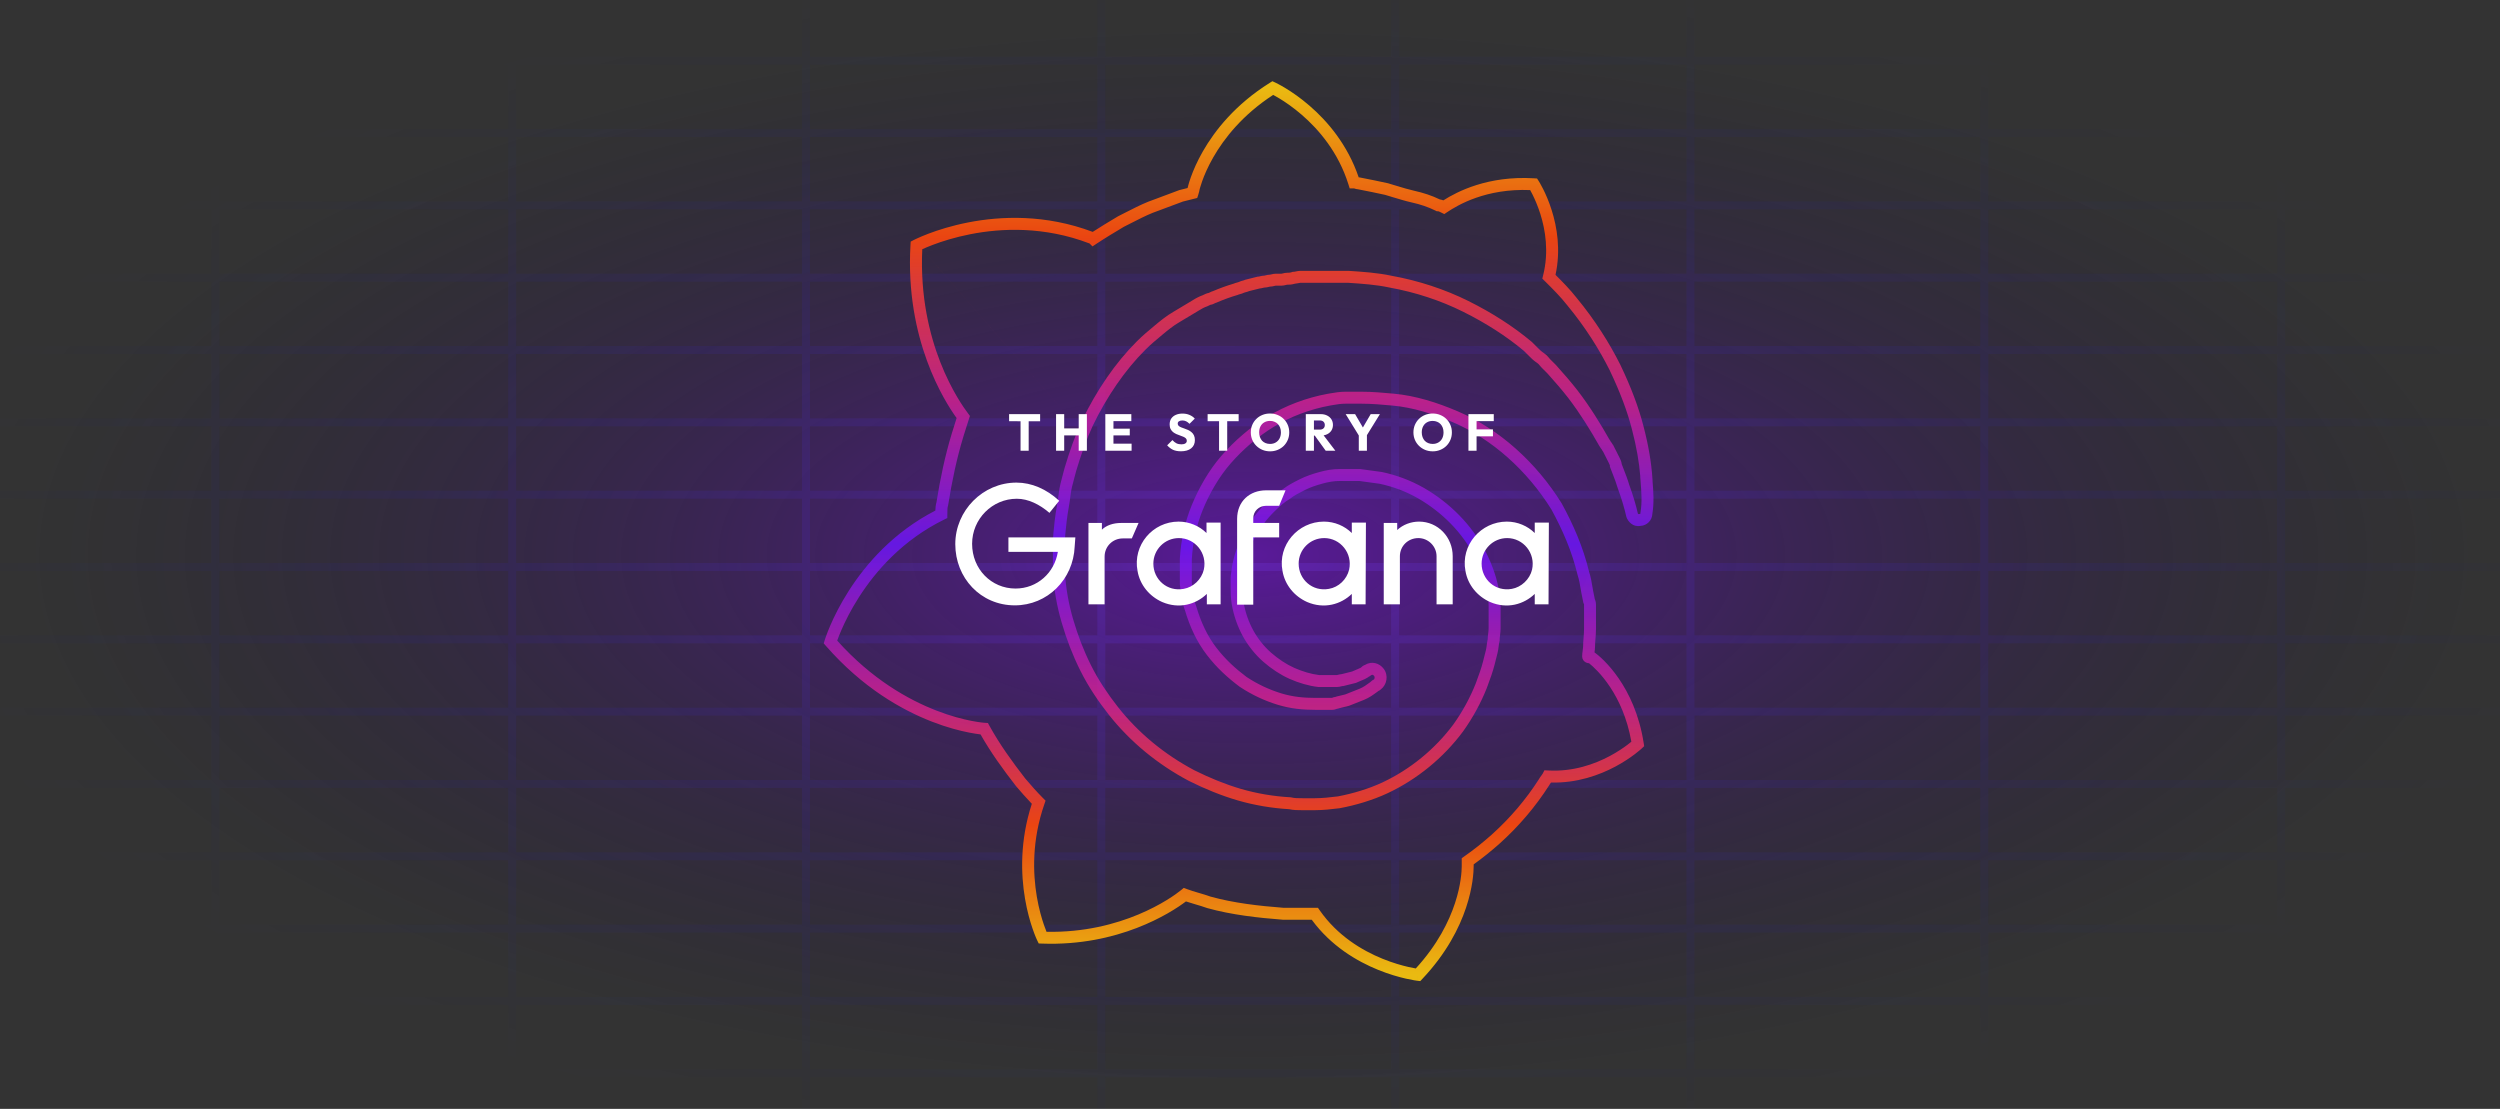 <?xml version="1.0" encoding="UTF-8" standalone="no"?>
<svg
   viewBox="0 0 1240 550"
   fill="none"
   version="1.1"
   id="svg14"
   sodipodi:docname="https://grafana.com/media/pages/grafana-10/story-of-grafana-hero-6.svg"
   width="1240"
   height="550"
   inkscape:version="1.3.2 (091e20ef0f, 2023-11-25, custom)"
   xmlns:inkscape="http://www.inkscape.org/namespaces/inkscape"
   xmlns:sodipodi="http://sodipodi.sourceforge.net/DTD/sodipodi-0.dtd"
   xmlns="http://www.w3.org/2000/svg"
   xmlns:svg="http://www.w3.org/2000/svg">
  <rect x="0" y="0" width="1240" height="550" fill="#333333" stroke="none"/>
  <sodipodi:namedview
     id="namedview14"
     pagecolor="#ffffff"
     bordercolor="#000000"
     borderopacity="0.25"
     inkscape:showpageshadow="2"
     inkscape:pageopacity="0.0"
     inkscape:pagecheckerboard="0"
     inkscape:deskcolor="#d1d1d1"
     inkscape:zoom="0.66007267"
     inkscape:cx="1933.1205"
     inkscape:cy="362.83884"
     inkscape:window-width="3840"
     inkscape:window-height="2083"
     inkscape:window-x="0"
     inkscape:window-y="0"
     inkscape:window-maximized="1"
     inkscape:current-layer="svg14" />
  <ellipse
     opacity="0.5"
     cx="620.832"
     cy="275.448"
     rx="618.375"
     ry="263.919"
     fill="url(#paint0_radial_45619_4307)"
     id="ellipse1"
     style="fill:url(#paint0_radial_45619_4307);stroke-width:0.52" />
  <path
     opacity="0.2"
     fill-rule="evenodd"
     clip-rule="evenodd"
     d="M -128.141,-3.787 H 1370.319 V -7.741 H -128.141 Z m 0,35.875 h 87.229 v 31.918 h -87.229 v 3.954 h 87.229 V 99.879 h -87.229 v 3.954 h 87.229 v 31.919 h -87.229 v 3.954 h 87.229 v 31.92 h -87.229 v 3.954 h 87.229 v 31.919 h -87.229 v 3.954 h 87.229 v 31.92 h -87.229 v 3.954 h 87.229 v 31.919 h -87.229 v 3.954 h 87.229 v 31.921 h -87.229 v 3.954 h 87.229 v 31.918 h -87.229 v 3.954 h 87.229 v 31.921 h -87.229 v 3.954 h 87.229 v 31.92 h -87.229 v 3.954 h 87.229 v 31.919 h -87.229 v 3.954 h 87.229 v 31.92 h -87.229 v 3.954 h 87.229 v 31.919 h -87.229 v 3.954 h 87.229 v 31.921 h -87.229 v 3.954 h 87.229 v 31.92 h -87.229 v 3.954 h 87.229 v 31.919 h -87.229 v 3.954 h 87.229 v 31.92 h -87.229 v 3.954 h 87.229 3.954 141.784 3.954 143.273 3.954 141.783 3.954 142.524 3.954 141.782 3.954 142.533 3.954 141.782 3.954 143.275 3.954 141.782 3.954 91.174 v -3.954 h -91.174 v -31.92 h 91.174 v -3.954 h -91.174 v -31.919 h 91.174 v -3.954 h -91.174 v -31.92 h 91.174 v -3.954 h -91.174 V 534.311 h 91.174 v -3.954 h -91.174 v -31.919 h 91.174 v -3.954 h -91.174 v -31.92 h 91.174 v -3.954 h -91.174 v -31.919 h 91.174 v -3.954 h -91.174 v -31.92 h 91.174 v -3.954 h -91.174 v -31.921 h 91.174 v -3.954 h -91.174 v -31.918 h 91.174 v -3.954 h -91.174 v -31.921 h 91.174 v -3.954 h -91.174 v -31.919 h 91.174 v -3.954 h -91.174 v -31.92 h 91.174 v -3.954 h -91.174 v -31.919 h 91.174 v -3.954 h -91.174 v -31.92 h 91.174 v -3.954 h -91.174 v -31.919 h 91.174 v -3.954 h -91.174 V 67.959 h 91.174 v -3.954 h -91.174 V 32.087 h 91.174 v -3.954 h -91.174 V -3.787 h -3.954 V 28.133 H 1133.409 V -3.787 h -3.954 V 28.133 H 986.18 V -3.787 h -3.954 V 28.133 H 840.444 V -3.787 h -3.954 V 28.133 H 693.957 V -3.787 h -3.954 V 28.133 H 548.221 V -3.787 h -3.954 V 28.133 H 401.744 V -3.787 h -3.954 V 28.133 H 256.007 V -3.787 h -3.954 V 28.133 H 108.78 V -3.787 h -3.954 V 28.133 H -36.958 V -3.787 h -3.954 v 31.921 h -87.229 z m 1403.332,0 h -141.782 v 31.918 h 141.782 z m 0,35.872 H 1133.409 V 99.879 h 141.782 z m 0,35.875 h -141.782 v 31.919 h 141.782 z m 0,35.873 h -141.782 v 31.92 h 141.782 z m 0,35.874 h -141.782 v 31.919 h 141.782 z m 0,35.873 h -141.782 v 31.92 h 141.782 z m 0,35.874 h -141.782 v 31.919 h 141.782 z m 0,35.873 h -141.782 v 31.921 h 141.782 z m 0,35.875 h -141.782 v 31.918 h 141.782 z m 0,35.872 h -141.782 v 31.921 h 141.782 z m 0,35.875 h -141.782 v 31.92 h 141.782 z m 0,35.874 h -141.782 v 31.919 h 141.782 z m 0,35.873 h -141.782 v 31.92 h 141.782 z m 0,35.874 h -141.782 v 31.919 h 141.782 z m 0,35.873 h -141.782 v 31.921 h 141.782 z m 0,35.875 h -141.782 v 31.92 h 141.782 z m 0,35.874 h -141.782 v 31.919 h 141.782 z m 0,35.873 h -141.782 v 31.92 h 141.782 z m -145.736,0 v 31.92 H 986.18 v -31.92 z m 0,-35.873 v 31.919 H 986.18 v -31.919 z m 0,-35.874 v 31.92 H 986.18 v -31.92 z m 0,-35.875 v 31.921 H 986.18 V 534.311 Z m 0,-35.873 v 31.919 H 986.18 v -31.919 z m 0,-35.874 v 31.92 H 986.18 v -31.92 z m 0,-35.873 v 31.919 H 986.18 v -31.919 z m 0,-35.874 v 31.92 H 986.18 v -31.92 z m 0,-35.875 v 31.921 H 986.18 v -31.921 z m 0,-35.872 v 31.918 H 986.18 v -31.918 z m 0,-35.875 v 31.921 H 986.18 v -31.921 z m 0,-35.873 v 31.919 H 986.18 v -31.919 z m 0,-35.874 v 31.92 H 986.18 v -31.92 z m 0,-35.873 v 31.919 H 986.18 v -31.919 z m 0,-35.874 V 171.626 H 986.18 v -31.92 z m 0,-35.873 v 31.919 H 986.18 v -31.919 z m 0,-35.875 V 99.879 H 986.18 V 67.959 Z m 0,-35.872 V 64.005 H 986.18 V 32.087 Z m -147.229,0 H 840.444 v 31.918 h 141.782 z m 0,35.872 H 840.444 V 99.879 h 141.782 z m 0,35.875 H 840.444 v 31.919 h 141.782 z m 0,35.873 H 840.444 v 31.92 h 141.782 z m 0,35.874 H 840.444 v 31.919 h 141.782 z m 0,35.873 H 840.444 v 31.92 h 141.782 z m 0,35.874 H 840.444 v 31.919 h 141.782 z m 0,35.873 H 840.444 v 31.921 h 141.782 z m 0,35.875 H 840.444 v 31.918 h 141.782 z m 0,35.872 H 840.444 v 31.921 h 141.782 z m 0,35.875 H 840.444 v 31.92 h 141.782 z m 0,35.874 H 840.444 v 31.919 h 141.782 z m 0,35.873 H 840.444 v 31.92 h 141.782 z m 0,35.874 H 840.444 v 31.919 h 141.782 z m 0,35.873 H 840.444 v 31.921 h 141.782 z m 0,35.875 H 840.444 v 31.92 h 141.782 z m 0,35.874 H 840.444 v 31.919 h 141.782 z m 0,35.873 H 840.444 v 31.92 h 141.782 z m -145.736,0 v 31.92 H 693.957 v -31.92 z m 0,-35.873 v 31.919 H 693.957 v -31.919 z m 0,-35.874 v 31.92 H 693.957 v -31.92 z m 0,-35.875 v 31.921 H 693.957 V 534.311 Z m 0,-35.873 v 31.919 H 693.957 v -31.919 z m 0,-35.874 v 31.92 H 693.957 v -31.92 z m 0,-35.873 v 31.919 H 693.957 v -31.919 z m 0,-35.874 v 31.92 H 693.957 v -31.92 z m 0,-35.875 v 31.921 H 693.957 v -31.921 z m 0,-35.872 v 31.918 H 693.957 v -31.918 z m 0,-35.875 v 31.921 H 693.957 v -31.921 z m 0,-35.873 v 31.919 H 693.957 v -31.919 z m 0,-35.874 v 31.92 H 693.957 v -31.92 z m 0,-35.873 v 31.919 H 693.957 v -31.919 z m 0,-35.874 V 171.626 H 693.957 v -31.92 z m 0,-35.873 v 31.919 H 693.957 v -31.919 z m 0,-35.875 V 99.879 H 693.957 V 67.959 Z m 0,-35.872 V 64.005 H 693.957 V 32.087 Z m -146.487,0 H 548.221 v 31.918 h 141.782 z m 0,35.872 H 548.221 V 99.879 h 141.782 z m 0,35.875 H 548.221 v 31.919 h 141.782 z m 0,35.873 H 548.221 v 31.92 h 141.782 z m 0,35.874 H 548.221 v 31.919 h 141.782 z m 0,35.873 H 548.221 v 31.92 h 141.782 z m 0,35.874 H 548.221 v 31.919 h 141.782 z m 0,35.873 H 548.221 v 31.921 h 141.782 z m 0,35.875 H 548.221 v 31.918 h 141.782 z m 0,35.872 H 548.221 v 31.921 h 141.782 z m 0,35.875 H 548.221 v 31.92 h 141.782 z m 0,35.874 H 548.221 v 31.919 h 141.782 z m 0,35.873 H 548.221 v 31.92 h 141.782 z m 0,35.874 H 548.221 v 31.919 h 141.782 z m 0,35.873 H 548.221 v 31.921 h 141.782 z m 0,35.875 H 548.221 v 31.92 h 141.782 z m 0,35.874 H 548.221 v 31.919 h 141.782 z m 0,35.873 H 548.221 v 31.92 h 141.782 z m -145.736,0 v 31.92 H 401.744 v -31.92 z m 0,-35.873 v 31.919 H 401.744 v -31.919 z m 0,-35.874 v 31.92 H 401.744 v -31.92 z m 0,-35.875 v 31.921 H 401.744 V 534.311 Z m 0,-35.873 v 31.919 H 401.744 v -31.919 z m 0,-35.874 v 31.92 H 401.744 v -31.92 z m 0,-35.873 v 31.919 H 401.744 v -31.919 z m 0,-35.874 v 31.92 H 401.744 v -31.92 z m 0,-35.875 v 31.921 H 401.744 v -31.921 z m 0,-35.872 v 31.918 H 401.744 v -31.918 z m 0,-35.875 v 31.921 H 401.744 v -31.921 z m 0,-35.873 v 31.919 H 401.744 v -31.919 z m 0,-35.874 v 31.92 H 401.744 v -31.92 z m 0,-35.873 v 31.919 H 401.744 v -31.919 z m 0,-35.874 V 171.626 H 401.744 v -31.92 z m 0,-35.873 v 31.919 H 401.744 v -31.919 z m 0,-35.875 V 99.879 H 401.744 V 67.959 Z m 0,-35.872 V 64.005 H 401.744 V 32.087 Z m -146.477,0 H 256.007 v 31.918 h 141.783 z m 0,35.872 H 256.007 V 99.879 h 141.783 z m 0,35.875 H 256.007 v 31.919 h 141.783 z m 0,35.873 H 256.007 v 31.92 h 141.783 z m 0,35.874 H 256.007 v 31.919 h 141.783 z m 0,35.873 H 256.007 v 31.92 h 141.783 z m 0,35.874 H 256.007 v 31.919 h 141.783 z m 0,35.873 H 256.007 v 31.921 h 141.783 z m 0,35.875 H 256.007 v 31.918 h 141.783 z m 0,35.872 H 256.007 v 31.921 h 141.783 z m 0,35.875 H 256.007 v 31.92 h 141.783 z m 0,35.874 H 256.007 v 31.919 h 141.783 z m 0,35.873 H 256.007 v 31.92 h 141.783 z m 0,35.874 H 256.007 v 31.919 h 141.783 z m 0,35.873 H 256.007 v 31.921 h 141.783 z m 0,35.875 H 256.007 v 31.92 h 141.783 z m 0,35.874 H 256.007 v 31.919 h 141.783 z m 0,35.873 H 256.007 v 31.92 h 141.783 z m -145.737,0 v 31.92 H 108.78 v -31.92 z m 0,-35.873 v 31.919 H 108.78 v -31.919 z m 0,-35.874 v 31.92 H 108.78 v -31.92 z m 0,-35.875 v 31.921 H 108.78 V 534.311 Z m 0,-35.873 v 31.919 H 108.78 v -31.919 z m 0,-35.874 v 31.92 H 108.78 v -31.92 z m 0,-35.873 v 31.919 H 108.78 v -31.919 z m 0,-35.874 v 31.92 H 108.78 v -31.92 z m 0,-35.875 v 31.921 H 108.78 v -31.921 z m 0,-35.872 v 31.918 H 108.78 v -31.918 z m 0,-35.875 v 31.921 H 108.78 v -31.921 z m 0,-35.873 v 31.919 H 108.78 v -31.919 z m 0,-35.874 v 31.92 H 108.78 v -31.92 z m 0,-35.873 v 31.919 H 108.78 v -31.919 z m 0,-35.874 V 171.626 H 108.78 v -31.92 z m 0,-35.873 v 31.919 H 108.78 v -31.919 z m 0,-35.875 V 99.879 H 108.78 V 67.959 Z m 0,-35.872 V 64.005 H 108.78 V 32.087 Z m -147.227,0 H -36.958 V 64.005 H 104.826 Z m 0,35.872 H -36.958 V 99.879 H 104.826 Z m 0,35.875 H -36.958 v 31.919 H 104.826 Z m 0,35.873 H -36.958 V 171.626 H 104.826 Z m 0,35.874 H -36.958 v 31.919 H 104.826 Z m 0,35.873 H -36.958 v 31.92 H 104.826 Z m 0,35.874 H -36.958 v 31.919 H 104.826 Z m 0,35.873 H -36.958 v 31.921 H 104.826 Z m 0,35.875 H -36.958 v 31.918 H 104.826 Z m 0,35.872 H -36.958 v 31.921 H 104.826 Z m 0,35.875 H -36.958 v 31.92 H 104.826 Z m 0,35.874 H -36.958 v 31.919 H 104.826 Z m 0,35.873 H -36.958 v 31.92 H 104.826 Z m 0,35.874 H -36.958 v 31.919 H 104.826 Z m 0,35.873 H -36.958 v 31.921 H 104.826 Z m 0,35.875 H -36.958 v 31.92 H 104.826 Z m 0,35.874 H -36.958 v 31.919 H 104.826 Z m 0,35.873 H -36.958 v 31.92 H 104.826 Z"
     fill="url(#paint1_radial_45619_4307)"
     id="path1"
     style="fill:url(#paint1_radial_45619_4307);stroke-width:0.988" />
  <path
     fill-rule="evenodd"
     clip-rule="evenodd"
     d="m 632.565,40.962 -1.236,2.695 c 1.236,-2.695 1.236,-2.694 1.236,-2.694 l 0.01,9.98e-4 v 0.004 l 0.03,0.011 c 0.02,0.01 0.05,0.023 0.079,0.038 0.069,0.033 0.168,0.078 0.287,0.138 0.247,0.121 0.593,0.297 1.038,0.529 0.89,0.467 2.155,1.161 3.687,2.098 3.084,1.872 7.275,4.715 11.802,8.623 8.767,7.561 18.859,19.183 24.415,35.548 0.059,0.019 0.099,0.028 0.109,0.033 h 0.267 l 0.287,0.054 c 4.745,0.924 9.509,1.882 13.818,2.843 l 0.099,0.022 0.089,0.029 c 1.344,0.395 2.619,0.786 3.855,1.162 3.262,0.994 6.217,1.896 9.212,2.565 4.26,0.95 8.57,2.338 12.474,4.241 0.642,0.091 1.245,0.275 1.779,0.479 6.84,-4.345 22.121,-12.322 44.974,-10.944 l 1.502,0.09 0.811,1.261 -2.491,1.608 c 2.491,-1.608 2.491,-1.606 2.491,-1.606 v 0.002 l 0.01,0.007 0.01,0.019 0.04,0.061 c 0.03,0.05 0.079,0.123 0.129,0.213 0.119,0.183 0.277,0.445 0.465,0.783 0.395,0.676 0.939,1.655 1.562,2.901 1.245,2.489 2.837,6.061 4.221,10.433 2.649,8.348 4.606,19.752 1.908,32.118 3.499,3.471 7.344,7.399 10.438,11.365 9.163,11.063 16.369,22.575 21.677,33.161 l 0.01,0.023 0.01,0.024 c 5.268,11.007 9.133,21.127 11.585,30.824 2.392,9.131 3.855,17.855 4.349,25.628 l 0.079,1.337 -0.01,0.011 c 0.435,5.454 0.801,10.596 -0.099,16.161 -0.138,3.254 -2.629,5.812 -5.921,5.981 -3.766,0.693 -6.217,-2.222 -6.949,-4.398 l -0.05,-0.142 -0.03,-0.148 c -0.919,-4.109 -2.283,-8.714 -4.151,-13.817 l -0.04,-0.097 -0.03,-0.1 c -0.672,-2.347 -1.581,-4.675 -2.609,-7.332 -0.346,-0.907 -0.722,-1.853 -1.097,-2.852 l -0.188,-0.508 v -0.535 c 0,-0.004 -0.01,-0.109 -0.109,-0.359 -0.119,-0.304 -0.277,-0.641 -0.534,-1.144 v -0.003 l -2.689,-5.317 c -0.336,-0.428 -0.534,-0.816 -0.633,-1.013 l -0.02,-0.036 c -0.01,-0.021 -0.02,-0.038 -0.02,-0.053 -0.514,-0.548 -0.791,-1.093 -0.909,-1.338 l -0.02,-0.036 c -0.01,-0.017 -0.02,-0.033 -0.02,-0.045 l -0.188,-0.185 -0.198,-0.355 c -4.231,-7.492 -9.37,-15.895 -15.42,-23.77 -3.212,-4.141 -6.474,-7.832 -10.24,-12.059 l -2.768,-2.764 c -0.316,-0.318 -0.583,-0.628 -0.801,-0.887 -0.247,-0.292 -0.385,-0.458 -0.563,-0.67 -0.306,-0.35 -0.593,-0.622 -0.998,-0.892 -1.651,-1.087 -2.787,-2.217 -3.726,-3.16 l -1.473,-1.471 -1.344,-1.337 c -8.807,-7.379 -18.998,-13.862 -30.138,-19.405 -11.09,-5.523 -23.634,-9.691 -36.632,-12.021 l -0.05,-0.009 -0.05,-0.011 c -6.366,-1.368 -13.206,-1.837 -20.332,-2.313 h -23.594 c 0,0 -0.02,0 -0.069,0.004 -0.059,0.005 -0.138,0.016 -0.237,0.032 -0.208,0.034 -0.445,0.08 -0.751,0.143 l -0.099,0.019 c -0.395,0.08 -0.998,0.203 -1.621,0.253 -1.651,0.5 -2.896,0.5 -3.825,0.5 h -0.01 c -0.01,0 -0.05,0.003 -0.148,0.022 -0.138,0.026 -0.287,0.062 -0.534,0.127 -0.03,0.004 -0.05,0.011 -0.079,0.018 -0.425,0.109 -1.216,0.309 -2.076,0.309 H 632.763 c 0,0 -0.05,0.003 -0.158,0.023 -0.138,0.027 -0.287,0.064 -0.544,0.128 -0.02,0.005 -0.05,0.012 -0.079,0.019 -0.425,0.107 -1.216,0.307 -2.056,0.307 0.02,0 -0.02,-0.002 -0.148,0.023 -0.138,0.026 -0.297,0.063 -0.544,0.127 -0.03,0.005 -0.05,0.013 -0.079,0.02 -0.425,0.107 -1.216,0.305 -2.056,0.306 0,0 -0.05,0.003 -0.148,0.022 -0.129,0.026 -0.277,0.062 -0.534,0.127 -0.02,0.005 -0.05,0.012 -0.069,0.018 -0.356,0.091 -0.969,0.244 -1.651,0.294 l -5.12,1.285 c -0.652,0.286 -1.255,0.437 -1.631,0.53 l -0.069,0.017 c -0.524,0.13 -0.672,0.179 -0.781,0.235 -0.771,0.398 -1.532,0.588 -1.977,0.701 l -0.059,0.015 c -0.514,0.128 -0.682,0.181 -0.82,0.253 l -0.247,0.122 -0.257,0.075 c -3.173,0.912 -6.87,2.266 -10.082,3.65 l -0.563,0.243 h -0.148 c -0.089,0.043 -0.188,0.096 -0.326,0.164 l -0.04,0.016 c -0.208,0.107 -0.514,0.26 -0.811,0.385 -0.148,0.066 -0.356,0.149 -0.583,0.218 -0.148,0.044 -0.415,0.119 -0.751,0.152 -0.04,0.017 -0.099,0.041 -0.178,0.075 -0.326,0.137 -0.722,0.332 -1.216,0.581 l -0.188,0.094 -0.198,0.067 c -1.137,0.378 -2.778,1.2 -4.033,2.034 l -0.079,0.053 -0.089,0.049 c -1.611,0.928 -3.123,1.852 -4.665,2.799 l -0.02,0.009 c -1.532,0.939 -3.104,1.901 -4.794,2.873 -3.044,1.756 -5.723,3.969 -8.58,6.345 -2.847,2.357 -5.604,4.656 -8.323,7.373 -10.151,10.131 -18.968,23.072 -25.976,37.489 -3.212,6.877 -5.98,14.754 -8.333,22.673 -0.297,1.209 -0.623,2.387 -0.939,3.551 -0.761,2.782 -1.493,5.481 -1.809,8.289 -0.247,2.208 -0.613,4.402 -0.969,6.503 l -0.01,0.038 c -0.356,2.141 -0.702,4.187 -0.929,6.219 -0.05,0.389 -0.089,0.773 -0.128,1.152 -0.435,3.812 -0.811,7.118 -0.811,10.804 v 13.153 c 0.474,8.243 1.858,16.054 4.142,23.849 2.313,7.885 5.11,15.274 8.807,22.683 3.677,7.363 8.293,14.272 13.423,20.79 10.151,12.886 23.08,23.505 37.887,31.35 7.433,3.711 15.301,6.963 23.159,9.25 7.858,2.284 16.151,3.676 24.464,4.14 l 0.277,0.016 0.277,0.068 c 1.493,0.372 2.995,0.387 5.446,0.387 h 6.168 c 3.588,0 7.641,-0.446 11.407,-0.917 7.344,-1.393 15.113,-3.701 21.953,-6.869 13.749,-6.421 26.144,-16.506 35.327,-28.861 4.577,-6.419 8.273,-13.268 11.011,-20.139 0.099,-0.28 0.208,-0.557 0.306,-0.834 1.305,-3.538 2.53,-6.874 3.371,-10.193 l 1.433,-5.677 c 0.188,-0.752 0.287,-1.521 0.405,-2.492 l 0.01,-0.062 c 0.099,-0.812 0.227,-1.773 0.455,-2.774 0.02,-1.008 0.138,-1.972 0.247,-2.776 l 0.01,-0.07 c 0.119,-0.976 0.208,-1.735 0.208,-2.469 v -11.363 c 0,-1.455 -0.01,-2.983 -0.385,-4.485 l -0.04,-0.162 -0.02,-0.164 c -0.899,-6.686 -3.143,-12.964 -6.356,-19.396 -6.356,-12.234 -16.359,-22.206 -28.21,-29.053 -6.326,-3.594 -12.622,-5.837 -18.958,-7.209 -1.611,-0.23 -3.341,-0.462 -5.081,-0.695 l -0.02,-9.9e-4 c -1.7,-0.227 -3.41,-0.457 -5.021,-0.687 h -9.736 c -2.965,0 -5.555,0.447 -8.688,1.32 -3.222,0.9 -5.871,1.791 -8.461,3.093 l -0.208,0.105 c -2.817,1.422 -5.278,2.661 -7.324,4.294 l -0.148,0.125 -0.178,0.103 c -2.135,1.282 -4.3,2.995 -6.543,5.236 l -0.03,0.029 -0.03,0.028 c -8.501,8.032 -14.293,18.699 -16.122,29.789 -0.03,0.868 -0.168,1.68 -0.267,2.28 l -0.01,0.076 c -0.128,0.749 -0.198,1.21 -0.198,1.634 v 4.283 c 0,2.38 0,4.994 0.435,7.538 v 0.003 c 0.899,5.343 2.689,10.202 4.893,14.203 2.194,3.999 5.318,7.975 8.827,11.033 3.588,3.136 7.601,5.788 11.555,7.555 4.003,1.759 8.382,3.071 12.227,3.524 h 8.827 c 0.01,0 0.05,-0.003 0.148,-0.022 0.138,-0.026 0.287,-0.062 0.544,-0.127 l 0.069,-0.018 c 0.356,-0.09 0.959,-0.244 1.651,-0.294 l 5.1,-1.28 c 0.811,-0.388 1.621,-0.709 2.283,-0.974 0.148,-0.058 0.287,-0.113 0.415,-0.166 0.751,-0.299 1.275,-0.533 1.68,-0.774 0.208,-0.205 0.494,-0.466 0.791,-0.693 0.257,-0.193 0.702,-0.495 1.305,-0.693 3.252,-2.003 7.087,-0.945 9.252,1.939 2.471,3.287 1.601,7.957 -1.542,10.313 l -0.791,0.591 h -0.237 c -0.03,0.027 -0.059,0.054 -0.089,0.085 l -0.158,0.16 -0.178,0.133 c -0.128,0.09 -0.257,0.182 -0.376,0.275 -1.759,1.291 -3.835,2.822 -6.455,3.865 v 0.003 l -7.196,2.853 -0.069,0.024 c -0.89,0.302 -1.641,0.453 -2.224,0.571 l -0.03,0.004 c -0.593,0.12 -1.028,0.209 -1.552,0.383 l -0.455,0.151 h -0.227 c -0.069,0.02 -0.148,0.046 -0.267,0.086 l -0.03,0.008 c -0.158,0.054 -0.405,0.136 -0.652,0.204 -0.148,0.042 -0.425,0.112 -0.751,0.15 -0.04,0.018 -0.089,0.037 -0.138,0.054 -0.455,0.184 -1.216,0.45 -2.224,0.45 h -8.046 c -6.316,0 -12.356,-0.521 -18.869,-2.509 -6.405,-1.956 -12.84,-4.933 -18.771,-8.873 l -0.069,-0.045 -0.069,-0.05 c -5.852,-4.372 -11.278,-9.285 -16.22,-15.708 -4.992,-6.484 -8.431,-13.909 -10.893,-22.161 -1.532,-4.101 -2.046,-8.626 -2.501,-12.717 l -0.04,-0.348 v -12.533 l 0.01,-0.083 c 0.494,-8.841 2.461,-18.153 5.911,-26.516 3.39,-8.249 8.283,-17.053 14.708,-24.461 6.326,-7.294 14.164,-14.131 22.962,-19.507 8.847,-5.403 19.146,-9.307 29.92,-11.273 l 0.02,-0.004 0.02,-0.003 c 0.336,-0.056 0.662,-0.114 0.998,-0.17 2.382,-0.41 4.784,-0.823 7.542,-0.823 h 8.076 c 5.347,0 10.675,0.486 15.855,0.958 l 0.059,0.005 c 10.853,0.99 21.597,4.413 31.709,8.734 10.28,4.392 20.026,10.73 28.764,18.475 v 0.004 c 8.738,7.776 16.497,16.979 22.813,27.155 l 0.04,0.069 0.04,0.072 c 5.753,10.526 10.596,21.594 13.512,33.713 0.89,2.678 1.394,5.729 1.799,8.224 0.059,0.359 0.119,0.706 0.178,1.039 l 0.87,4.359 c 0.237,0.533 0.405,1.062 0.504,1.64 0.099,0.607 0.099,1.186 0.099,1.6 v 11.441 c 0,1.784 -0.128,3.432 -0.247,4.909 l -0.01,0.121 c -0.119,1.46 -0.217,2.718 -0.217,3.954 0,0.931 -0.148,1.938 -0.257,2.695 l -0.01,0.094 c 0,0.004 0,0.01 0,0.016 3.815,2.72 19.996,16.629 24.405,44.988 l 0.237,1.537 -1.127,1.07 -2.046,-2.152 c 2.046,2.152 2.036,2.153 2.036,2.153 v 0.008 l -0.02,0.016 -0.05,0.05 c -0.05,0.042 -0.109,0.099 -0.188,0.171 -0.168,0.144 -0.395,0.35 -0.692,0.605 -0.603,0.512 -1.473,1.229 -2.59,2.078 -2.244,1.696 -5.496,3.931 -9.598,6.118 -7.848,4.186 -18.909,8.256 -31.917,7.923 -0.02,0.027 -0.04,0.052 -0.059,0.078 l -0.069,0.085 c -0.385,0.518 -0.563,0.774 -0.662,0.962 l -0.069,0.137 -0.079,0.13 c -6.8,10.643 -15.024,20.307 -24.691,28.989 l -0.01,0.005 v 0.005 c -3.954,3.506 -8.323,7.045 -12.741,10.205 v 0.843 c 0,5.708 -1.572,30.655 -25.462,55.966 l -1.018,1.08 -1.473,-0.17 0.326,-2.821 c -0.168,1.453 -0.257,2.158 -0.297,2.499 -0.03,0.322 -0.03,0.322 -0.03,0.322 l -0.01,-0.001 -0.01,-9.8e-4 -0.02,-0.003 c -0.03,-0.003 -0.059,-0.005 -0.089,-0.011 -0.079,-0.01 -0.178,-0.024 -0.316,-0.043 -0.267,-0.037 -0.652,-0.095 -1.147,-0.177 -0.979,-0.164 -2.392,-0.426 -4.132,-0.824 -3.479,-0.797 -8.293,-2.141 -13.71,-4.341 -10.477,-4.254 -23.337,-11.772 -32.925,-24.861 h -14.233 l -0.119,-0.009 c -12.346,-0.955 -25.363,-2.399 -37.521,-5.781 l -0.109,-0.032 -0.109,-0.041 c -1.759,-0.642 -3.618,-1.19 -5.604,-1.771 l -0.158,-0.045 c -1.473,-0.434 -3.015,-0.889 -4.537,-1.403 -7.72,5.856 -33.548,22.287 -71.257,20.918 l -1.779,-0.064 -0.781,-1.604 2.669,-1.295 c -2.669,1.295 -2.669,1.292 -2.669,1.292 v -0.003 -0.008 l -0.02,-0.026 c -0.01,-0.021 -0.02,-0.049 -0.04,-0.083 -0.03,-0.071 -0.079,-0.17 -0.129,-0.298 -0.119,-0.255 -0.287,-0.625 -0.484,-1.101 -0.395,-0.955 -0.949,-2.342 -1.552,-4.114 -1.226,-3.543 -2.708,-8.638 -3.776,-14.912 -2.076,-12.159 -2.6,-28.799 3.371,-47.132 -2.857,-2.958 -5.397,-5.919 -7.858,-8.786 l -0.05,-0.056 -0.04,-0.058 c -6.336,-8.168 -12.336,-16.404 -17.495,-25.516 -0.109,-0.013 -0.217,-0.027 -0.346,-0.041 -1.245,-0.152 -3.044,-0.414 -5.308,-0.857 -4.527,-0.885 -10.903,-2.496 -18.395,-5.404 -15.005,-5.819 -34.507,-16.833 -52.644,-37.594 l -1.077,-1.236 0.474,-1.571 2.837,0.855 c -2.837,-0.855 -2.837,-0.858 -2.837,-0.858 v -0.003 -0.01 l 0.01,-0.033 0.02,-0.042 c 0,-0.02 0.01,-0.043 0.02,-0.067 0.03,-0.094 0.069,-0.226 0.128,-0.397 0.109,-0.341 0.277,-0.834 0.504,-1.463 0.455,-1.257 1.137,-3.058 2.095,-5.277 1.908,-4.435 4.903,-10.552 9.242,-17.328 8.461,-13.2 22.082,-28.998 42.879,-39.686 0.04,-1.316 0.148,-2.763 0.534,-4.053 1.888,-11.852 4.29,-23.253 7.631,-34.24 l 0.01,-0.031 0.01,-0.029 c 0.366,-1.115 0.771,-2.458 1.206,-3.844 0.376,-1.24 0.771,-2.515 1.147,-3.69 -5.99,-8.307 -25.601,-38.946 -22.882,-85.834 l 0.099,-1.678 1.493,-0.779 1.374,2.629 c -1.374,-2.629 -1.374,-2.63 -1.374,-2.63 l 0.01,-0.007 0.04,-0.016 c 0.02,-0.013 0.059,-0.031 0.099,-0.053 0.089,-0.045 0.217,-0.11 0.385,-0.192 0.336,-0.163 0.82,-0.395 1.453,-0.681 1.255,-0.571 3.084,-1.358 5.417,-2.244 4.675,-1.768 11.367,-3.931 19.522,-5.534 16.23,-3.189 38.361,-4.178 61.867,4.674 3.954,-2.569 8.244,-5.147 12.474,-7.673 l 0.099,-0.054 0.089,-0.049 c 1.038,-0.521 2.115,-1.073 3.222,-1.64 3.805,-1.946 7.908,-4.049 11.693,-5.571 l 0.02,-0.004 0.01,-0.004 c 1.137,-0.447 2.382,-0.898 3.588,-1.336 l 0.257,-0.091 c 1.305,-0.474 2.56,-0.935 3.707,-1.392 l 0.01,-0.003 0.01,-0.004 c 1.137,-0.447 2.382,-0.898 3.588,-1.336 l 0.247,-0.091 c 1.305,-0.474 2.57,-0.935 3.717,-1.392 l 0.178,-0.073 4.171,-1.046 0.01,-0.068 0.148,0.03 v -9.97e-4 c -0.148,-0.031 -0.138,-0.032 -0.138,-0.032 v -0.004 -0.01 -0.027 c 0.01,-0.011 0.01,-0.025 0.01,-0.041 0.01,-0.014 0.01,-0.029 0.01,-0.044 0.02,-0.071 0.04,-0.169 0.069,-0.295 0.059,-0.25 0.158,-0.606 0.277,-1.06 0.257,-0.906 0.642,-2.202 1.216,-3.811 1.147,-3.217 3.025,-7.698 5.97,-12.837 5.891,-10.286 16.042,-23.212 33.103,-33.922 l 1.364,-0.852 z M 457.443,123.622 c -2.165,46.727 18.711,76.13 22.714,81.438 l 0.939,1.25 -0.494,1.484 c -0.544,1.596 -1.028,3.19 -1.532,4.811 -0.405,1.346 -0.83,2.712 -1.285,4.116 -3.252,10.712 -5.604,21.895 -7.473,33.632 l -0.03,0.242 -0.079,0.233 c -0.297,0.872 -0.326,2.197 -0.326,4.266 v 1.845 l -1.661,0.815 c -20.471,10.074 -33.854,25.458 -42.137,38.389 -4.142,6.46 -6.988,12.283 -8.797,16.478 -0.909,2.096 -1.552,3.783 -1.967,4.934 -0.02,0.064 -0.04,0.127 -0.059,0.187 17.09,19.109 35.248,29.287 49.195,34.696 7.127,2.766 13.156,4.286 17.387,5.113 2.115,0.413 3.776,0.653 4.893,0.789 0.554,0.068 0.979,0.11 1.255,0.134 0.069,0.005 0.129,0.011 0.188,0.016 0.04,0.004 0.079,0.007 0.109,0.009 0.04,0.002 0.059,0.004 0.069,0.004 l 0.01,9.9e-4 v 0 0 l 1.631,0.094 0.791,1.435 c 5.1,9.236 11.14,17.583 17.703,26.061 2.827,3.291 5.604,6.52 8.797,9.71 l 1.315,1.314 -0.603,1.756 c -6.198,17.861 -5.733,34.129 -3.726,45.946 1.008,5.907 2.402,10.688 3.539,13.975 0.484,1.407 0.919,2.537 1.255,3.365 37.324,0.758 61.946,-16.732 66.75,-20.679 l 1.325,-1.088 1.611,0.605 c 1.769,0.668 3.677,1.234 5.703,1.83 l 0.227,0.066 c 1.888,0.554 3.885,1.138 5.792,1.831 11.505,3.19 23.97,4.596 36.157,5.542 h 17.08 l 0.88,1.269 c 8.807,12.628 21.044,19.904 31.205,24.028 5.061,2.058 9.568,3.314 12.8,4.055 1.522,0.349 2.758,0.582 3.628,0.73 21.538,-23.49 22.793,-46.137 22.793,-50.765 v -3.927 l 1.265,-0.886 c 4.626,-3.222 9.272,-6.954 13.463,-10.665 9.242,-8.301 17.09,-17.517 23.574,-27.652 0.356,-0.672 0.82,-1.279 1.117,-1.678 l 0.04,-0.05 c 0.405,-0.536 0.583,-0.786 0.682,-0.974 l 0.88,-1.704 1.918,0.105 c 12.336,0.675 22.932,-3.129 30.503,-7.166 3.776,-2.014 6.771,-4.07 8.807,-5.614 0.771,-0.583 1.404,-1.093 1.888,-1.497 -4.151,-23.615 -17.021,-35.782 -21.014,-38.931 l -0.01,-9.8e-4 c -0.02,0 -0.04,0 -0.05,-10e-4 -0.04,-9.7e-4 -0.089,-0.003 -0.129,-0.007 -0.099,-0.005 -0.208,-0.018 -0.336,-0.038 -0.237,-0.041 -0.603,-0.125 -0.998,-0.324 -0.415,-0.206 -0.909,-0.559 -1.305,-1.148 -0.405,-0.607 -0.573,-1.283 -0.573,-1.923 0,-0.931 0.148,-1.938 0.257,-2.694 l 0.01,-0.094 c 0.129,-0.885 0.208,-1.483 0.208,-1.941 0,-1.481 0.119,-2.953 0.227,-4.341 l 0.02,-0.21 c 0.119,-1.484 0.227,-2.915 0.227,-4.432 V 300.427 c 0,-0.252 0,-0.4 0,-0.525 -0.01,-0.073 -0.01,-0.119 -0.01,-0.146 0,-0.015 -0.01,-0.024 -0.01,-0.031 0,-0.005 0,-0.013 0,-0.024 0,-0.01 -0.01,-0.024 -0.02,-0.043 -0.01,-0.044 -0.05,-0.131 -0.119,-0.283 l -0.178,-0.356 -0.554,-2.77 -0.484,-2.424 -0.01,-0.044 c -0.069,-0.385 -0.129,-0.77 -0.198,-1.155 -0.425,-2.583 -0.85,-5.161 -1.601,-7.374 l -0.04,-0.128 -0.03,-0.13 c -2.748,-11.481 -7.354,-22.065 -12.939,-32.302 -6.01,-9.667 -13.384,-18.406 -21.677,-25.782 -8.303,-7.365 -17.515,-13.341 -27.143,-17.457 -9.795,-4.187 -19.917,-7.368 -29.92,-8.281 -5.239,-0.478 -10.319,-0.94 -15.38,-0.94 h -8.076 c -2.214,0 -4.102,0.322 -6.524,0.735 -0.326,0.056 -0.662,0.114 -1.008,0.172 -10.082,1.842 -19.68,5.492 -27.874,10.497 -8.244,5.035 -15.617,11.465 -21.568,18.331 -5.911,6.809 -10.497,15.021 -13.72,22.835 -3.153,7.674 -5.002,16.297 -5.466,24.505 v 12.036 c 0.484,4.267 0.939,8.078 2.194,11.401 l 0.04,0.102 0.03,0.105 c 2.303,7.771 5.466,14.53 9.934,20.333 4.517,5.868 9.499,10.401 15.005,14.524 5.436,3.593 11.318,6.312 17.159,8.096 5.763,1.759 11.169,2.251 17.14,2.251 h 8.006 c 0.01,-0.004 0.04,-0.014 0.069,-0.027 0.03,-0.014 0.059,-0.024 0.089,-0.037 0.03,-0.01 0.059,-0.022 0.099,-0.04 0.079,-0.032 0.198,-0.081 0.336,-0.129 0.217,-0.078 0.593,-0.196 1.068,-0.232 0.069,-0.02 0.158,-0.05 0.297,-0.097 0.168,-0.053 0.425,-0.14 0.682,-0.211 0.129,-0.036 0.336,-0.09 0.593,-0.129 0.751,-0.228 1.384,-0.356 1.888,-0.459 l 0.05,-0.009 c 0.563,-0.114 0.979,-0.199 1.443,-0.355 l 7.048,-2.793 v -0.002 c 1.888,-0.753 3.4,-1.864 5.268,-3.234 0.02,-0.016 0.04,-0.031 0.059,-0.046 0.217,-0.214 0.534,-0.513 0.88,-0.77 0.208,-0.159 0.554,-0.393 0.998,-0.581 0.395,-0.528 0.405,-1.283 0.079,-1.718 -0.316,-0.421 -0.633,-0.555 -0.82,-0.587 -0.158,-0.029 -0.395,-0.018 -0.731,0.227 l -0.791,0.592 h -0.237 c -0.02,0.026 -0.05,0.054 -0.079,0.085 l -0.208,0.208 -0.247,0.162 c -0.988,0.661 -2.076,1.114 -2.965,1.472 -0.168,0.069 -0.336,0.136 -0.504,0.201 -0.741,0.298 -1.394,0.557 -2.066,0.892 l -0.287,0.144 -6.366,1.596 h -0.366 c 0.01,0 -0.04,0 -0.168,0.023 -0.129,0.026 -0.287,0.062 -0.534,0.126 -0.02,0.005 -0.05,0.013 -0.079,0.021 -0.415,0.106 -1.206,0.306 -2.046,0.306 h -9.163 l -0.168,-0.018 c -4.626,-0.517 -9.667,-2.048 -14.125,-4.011 l -0.01,-0.003 -0.01,-0.004 c -4.567,-2.041 -9.074,-5.04 -13.047,-8.504 -4.062,-3.546 -7.611,-8.078 -10.122,-12.646 -2.511,-4.565 -4.537,-10.056 -5.545,-16.077 m 0,-9.8e-4 c -0.514,-3.071 -0.514,-6.131 -0.514,-8.442 v -4.363 c 0,-0.967 0.158,-1.885 0.267,-2.544 l 0.01,-0.076 c 0.129,-0.749 0.198,-1.21 0.198,-1.634 v -0.237 l 0.04,-0.234 c 2.016,-12.501 8.471,-24.406 17.911,-33.335 2.451,-2.451 4.932,-4.443 7.492,-5.997 2.501,-1.964 5.397,-3.418 7.987,-4.726 0.138,-0.07 0.277,-0.139 0.415,-0.209 3.084,-1.555 6.158,-2.567 9.538,-3.511 3.489,-0.972 6.623,-1.537 10.28,-1.537 h 10.161 l 0.208,0.031 c 1.641,0.235 3.41,0.471 5.189,0.71 l 0.01,0.001 c 1.779,0.237 3.568,0.477 5.239,0.717 l 0.099,0.015 0.099,0.022 c 6.909,1.486 13.818,3.936 20.747,7.877 l 0.01,0.004 0.01,0.004 c 12.751,7.367 23.604,18.148 30.533,31.482 l 0.01,0.022 0.01,0.022 c 3.38,6.78 5.891,13.653 6.909,21.118 0.524,2.2 0.524,4.307 0.524,5.676 v 11.445 c 0,1.14 -0.138,2.243 -0.247,3.143 l -0.01,0.069 c -0.129,0.976 -0.217,1.735 -0.217,2.469 v 0.366 l -0.089,0.355 c -0.188,0.751 -0.287,1.521 -0.405,2.492 l -0.01,0.062 c -0.119,0.906 -0.257,2.002 -0.534,3.127 v 0.003 l -1.433,5.682 v 0.002 c -0.919,3.641 -2.254,7.267 -3.539,10.74 -0.119,0.308 -0.227,0.615 -0.336,0.921 l -0.02,0.036 -0.01,0.036 c -2.916,7.327 -6.85,14.618 -11.733,21.448 l -0.01,0.023 -0.02,0.022 c -9.766,13.155 -22.942,23.883 -37.6,30.725 l -0.01,0.004 c -7.384,3.422 -15.667,5.868 -23.436,7.332 l -0.089,0.017 -0.089,0.012 c -3.786,0.475 -8.214,0.975 -12.237,0.975 h -6.346 c -2.155,9.9e-4 -4.26,9.9e-4 -6.425,-0.495 -8.649,-0.503 -17.298,-1.962 -25.512,-4.352 -8.283,-2.411 -16.497,-5.815 -24.187,-9.653 l -0.04,-0.016 -0.03,-0.017 c -15.519,-8.216 -29.1,-19.365 -39.805,-32.941 v -0.003 c -5.308,-6.75 -10.161,-13.999 -14.056,-21.807 -3.875,-7.762 -6.8,-15.484 -9.193,-23.662 -2.422,-8.242 -3.894,-16.527 -4.379,-25.269 l -0.01,-0.083 v -13.319 c 0,-4.038 0.415,-7.672 0.84,-11.44 0.05,-0.39 0.089,-0.782 0.138,-1.175 0.247,-2.208 0.613,-4.403 0.969,-6.503 v -0.04 c 0.366,-2.141 0.712,-4.187 0.939,-6.219 0.366,-3.295 1.295,-6.712 2.095,-9.651 0.297,-1.076 0.573,-2.089 0.801,-3.008 l 0.01,-0.07 0.03,-0.069 c 2.402,-8.113 5.288,-16.325 8.679,-23.584 l 0.01,-0.02 0.01,-0.02 c 7.235,-14.905 16.418,-28.43 27.123,-39.117 2.936,-2.936 5.901,-5.396 8.728,-7.739 l 0.119,-0.106 c 2.768,-2.295 5.782,-4.796 9.291,-6.816 1.611,-0.928 3.123,-1.852 4.665,-2.799 l 0.02,-0.008 c 1.512,-0.924 3.054,-1.871 4.715,-2.827 1.532,-1.008 3.499,-2.019 5.15,-2.599 0.415,-0.209 0.899,-0.447 1.354,-0.639 0.257,-0.112 0.563,-0.231 0.87,-0.327 0.188,-0.054 0.445,-0.127 0.761,-0.17 0.099,-0.048 0.227,-0.112 0.415,-0.204 l 0.03,-0.015 c 0.217,-0.108 0.524,-0.261 0.811,-0.386 0.158,-0.066 0.366,-0.149 0.593,-0.218 0.059,-0.017 0.128,-0.038 0.217,-0.061 3.262,-1.391 6.959,-2.746 10.25,-3.704 0.662,-0.298 1.285,-0.453 1.68,-0.551 l 0.069,-0.018 c 0.504,-0.128 0.652,-0.177 0.771,-0.236 0.771,-0.398 1.542,-0.589 1.987,-0.7 l 0.069,-0.017 c 0.514,-0.13 0.662,-0.179 0.771,-0.235 l 0.306,-0.157 6.375,-1.599 h 0.366 c 0,0 0.05,0 0.168,-0.024 0.138,-0.026 0.287,-0.062 0.534,-0.126 0.03,-0.005 0.059,-0.013 0.089,-0.02 0.415,-0.107 1.206,-0.307 2.046,-0.307 -0.02,0 0.02,0.002 0.148,-0.023 0.138,-0.026 0.297,-0.063 0.544,-0.127 0.03,-0.007 0.05,-0.013 0.079,-0.02 0.425,-0.107 1.216,-0.306 2.056,-0.306 v 0 0 c 0,0 0.04,-0.002 0.158,-0.024 0.128,-0.026 0.287,-0.063 0.544,-0.127 0.02,-0.005 0.05,-0.013 0.079,-0.02 0.415,-0.107 1.216,-0.306 2.056,-0.306 h 2.827 c 0,0 0.05,-9.9e-4 0.168,-0.024 0.138,-0.025 0.287,-0.062 0.534,-0.125 0.03,-0.005 0.05,-0.013 0.079,-0.021 0.425,-0.107 1.216,-0.306 2.046,-0.306 0.85,0 1.433,-0.004 2.362,-0.318 l 0.465,-0.158 h 0.484 c 0,0 0.03,0 0.089,-0.005 0.059,-0.005 0.138,-0.016 0.237,-0.033 0.217,-0.033 0.445,-0.08 0.761,-0.141 0.03,-0.007 0.059,-0.014 0.099,-0.022 0.504,-0.102 1.354,-0.274 2.125,-0.274 h 23.792 l 0.168,0.011 c 7.038,0.47 14.313,0.956 21.163,2.424 13.522,2.431 26.579,6.768 38.184,12.54 11.525,5.74 22.161,12.496 31.403,20.255 l 0.099,0.081 2.946,2.946 c 0.959,0.953 1.72,1.709 2.847,2.448 0.988,0.653 1.661,1.332 2.194,1.934 0.257,0.297 0.425,0.5 0.563,0.665 0.188,0.227 0.316,0.383 0.534,0.604 l 2.896,2.888 0.059,0.065 c 3.776,4.25 7.176,8.095 10.557,12.437 v 0.007 l 0.01,0.007 c 6.217,8.089 11.456,16.651 15.726,24.202 0.366,0.454 0.573,0.872 0.682,1.078 l 0.01,0.036 c 0.01,0.021 0.02,0.038 0.03,0.053 0.514,0.548 0.791,1.093 0.909,1.338 l 0.02,0.036 c 0.01,0.017 0.01,0.033 0.02,0.045 l 0.237,0.233 3.074,6.076 0.01,0.011 c 0.02,0.05 0.05,0.102 0.079,0.159 0.356,0.709 0.988,1.954 1.147,3.351 0.277,0.739 0.563,1.475 0.85,2.206 1.048,2.693 2.076,5.335 2.827,7.924 1.898,5.19 3.311,9.945 4.29,14.263 0.03,0.055 0.059,0.115 0.099,0.171 0.059,0.088 0.119,0.142 0.158,0.17 v 0.002 l 0.336,-0.078 h 0.346 c 0.099,0 0.168,-0.019 0.198,-0.033 0.03,-0.014 0.05,-0.03 0.069,-0.043 0.01,-0.017 0.069,-0.081 0.069,-0.262 V 254.34 l 0.05,-0.243 c 0.84,-5.047 0.474,-9.694 0.02,-15.563 -0.02,-0.241 -0.04,-0.485 -0.059,-0.731 l -0.099,-1.361 0.04,-0.04 c -0.544,-7.007 -1.908,-14.881 -4.082,-23.183 v -0.014 l -0.01,-0.014 c -2.323,-9.211 -6.02,-18.948 -11.169,-29.702 -5.12,-10.219 -12.089,-21.35 -20.955,-32.042 l -0.03,-0.036 -0.03,-0.036 c -3.173,-4.077 -7.295,-8.199 -11.13,-11.999 l -1.206,-1.189 0.415,-1.639 c 2.906,-11.597 1.137,-22.478 -1.423,-30.541 -1.275,-4.022 -2.738,-7.304 -3.875,-9.571 -0.435,-0.878 -0.83,-1.602 -1.137,-2.155 -21.904,-0.9 -35.89,7.421 -41.169,10.947 l -1.423,0.958 -1.542,-0.769 c -0.504,-0.252 -0.85,-0.418 -1.156,-0.534 -0.257,-0.098 -0.356,-0.107 -0.356,-0.107 h -0.702 l -0.633,-0.316 c -3.519,-1.77 -7.532,-3.097 -11.614,-4.008 -3.242,-0.723 -6.514,-1.722 -9.855,-2.74 -1.156,-0.355 -2.333,-0.712 -3.509,-1.06 -4.132,-0.92 -8.718,-1.843 -13.334,-2.743 -0.801,-0.048 -1.413,-0.253 -1.74,-0.364 l -0.05,-0.016 c -0.168,-0.056 -0.247,-0.078 -0.277,-0.086 h -2.155 l -0.652,-2.075 c -5.002,-15.88 -14.678,-27.148 -23.169,-34.472 -4.24,-3.657 -8.155,-6.312 -11.011,-8.047 -1.275,-0.779 -2.343,-1.371 -3.114,-1.783 -15.262,9.927 -24.375,21.646 -29.703,30.948 -2.748,4.796 -4.488,8.95 -5.525,11.882 -0.524,1.466 -0.88,2.624 -1.097,3.403 -0.099,0.389 -0.178,0.683 -0.227,0.873 -0.01,0.038 -0.01,0.072 -0.02,0.102 -0.02,0.153 -0.05,0.329 -0.089,0.534 -0.089,0.443 -0.247,1.04 -0.514,1.843 l -0.514,1.542 -7.077,1.775 c -1.186,0.47 -2.461,0.936 -3.697,1.383 l -0.227,0.084 c -1.226,0.445 -2.402,0.871 -3.469,1.289 -1.236,0.494 -2.58,0.984 -3.875,1.453 l -0.227,0.084 c -1.226,0.445 -2.392,0.87 -3.46,1.287 -3.509,1.411 -7.265,3.335 -11.021,5.256 -1.117,0.571 -2.234,1.143 -3.341,1.699 -4.705,2.809 -9.361,5.613 -13.522,8.377 l -2.026,1.339 -1.443,-1.447 -0.178,-0.068 c -22.319,-8.494 -43.412,-7.589 -58.971,-4.532 -7.779,1.528 -14.145,3.589 -18.563,5.261 -2.204,0.836 -3.914,1.574 -5.071,2.096 -0.069,0.032 -0.138,0.061 -0.198,0.091 m 330.733,202.357 v 1.342 c 0,-0.361 0,-0.803 0,-1.342 z"
     fill="url(#paint2_linear_45619_4307)"
     id="path2"
     style="fill:url(#paint2_linear_45619_4307);stroke-width:0.988" />
  <path
     fill-rule="evenodd"
     clip-rule="evenodd"
     d="m 629.985,223.863 c -1.374,0 -2.639,-0.24 -3.806,-0.72 -1.147,-0.479 -2.155,-1.148 -3.035,-2.005 -0.87,-0.857 -1.552,-1.85 -2.026,-2.981 -0.484,-1.148 -0.722,-2.381 -0.722,-3.701 0,-1.336 0.237,-2.57 0.722,-3.701 0.474,-1.131 1.147,-2.116 2.007,-2.955 0.85,-0.857 1.858,-1.516 3.005,-1.979 1.166,-0.479 2.432,-0.72 3.805,-0.72 1.344,0 2.6,0.24 3.746,0.72 1.166,0.463 2.175,1.122 3.035,1.979 0.87,0.839 1.552,1.834 2.026,2.981 0.484,1.131 0.722,2.364 0.722,3.701 0,1.32 -0.237,2.553 -0.722,3.701 -0.474,1.131 -1.147,2.124 -1.997,2.981 -0.86,0.839 -1.868,1.499 -3.035,1.979 -1.147,0.479 -2.392,0.72 -3.726,0.72 z m -0.05,-3.675 c 1.077,0 2.016,-0.24 2.827,-0.72 0.82,-0.479 1.453,-1.148 1.898,-2.005 0.445,-0.874 0.672,-1.876 0.672,-3.007 0,-0.857 -0.129,-1.628 -0.385,-2.313 -0.257,-0.703 -0.633,-1.302 -1.107,-1.799 -0.484,-0.514 -1.058,-0.899 -1.72,-1.156 -0.652,-0.274 -1.384,-0.411 -2.184,-0.411 -1.087,0 -2.036,0.24 -2.857,0.72 -0.811,0.463 -1.433,1.122 -1.878,1.979 -0.445,0.839 -0.662,1.834 -0.662,2.981 0,0.857 0.129,1.636 0.385,2.339 0.257,0.703 0.613,1.311 1.077,1.825 0.474,0.497 1.048,0.883 1.72,1.156 0.672,0.274 1.404,0.411 2.214,0.411 z m 76.911,2.955 c 1.166,0.479 2.432,0.72 3.806,0.72 1.334,0 2.58,-0.24 3.726,-0.72 1.166,-0.479 2.175,-1.14 3.025,-1.979 0.86,-0.857 1.532,-1.85 2.007,-2.981 0.484,-1.148 0.722,-2.381 0.722,-3.701 0,-1.336 -0.237,-2.57 -0.722,-3.701 -0.474,-1.148 -1.156,-2.142 -2.026,-2.981 -0.86,-0.857 -1.868,-1.516 -3.035,-1.979 -1.147,-0.479 -2.402,-0.72 -3.756,-0.72 -1.364,0 -2.629,0.24 -3.796,0.72 -1.147,0.463 -2.155,1.122 -3.015,1.979 -0.85,0.839 -1.522,1.825 -1.997,2.955 -0.484,1.131 -0.722,2.364 -0.722,3.701 0,1.32 0.237,2.553 0.722,3.701 0.474,1.131 1.156,2.124 2.026,2.981 0.87,0.857 1.888,1.525 3.035,2.005 z m 6.573,-3.675 c -0.801,0.479 -1.74,0.72 -2.827,0.72 -0.801,0 -1.542,-0.137 -2.204,-0.411 -0.672,-0.274 -1.245,-0.659 -1.72,-1.156 -0.465,-0.514 -0.83,-1.122 -1.087,-1.825 -0.257,-0.703 -0.385,-1.482 -0.385,-2.339 0,-1.148 0.227,-2.142 0.672,-2.981 0.445,-0.857 1.068,-1.516 1.878,-1.979 0.82,-0.479 1.769,-0.72 2.847,-0.72 0.811,0 1.542,0.137 2.184,0.411 0.672,0.257 1.245,0.642 1.73,1.156 0.474,0.497 0.84,1.096 1.097,1.799 0.257,0.685 0.385,1.456 0.385,2.313 0,1.131 -0.217,2.133 -0.662,3.007 -0.445,0.857 -1.077,1.525 -1.908,2.005 z m 14.925,-14.058 v 18.144 h 4.033 v -7.119 h 8.125 v -3.469 h -8.125 v -4.086 h 8.53 v -3.469 h -8.53 -0.949 z m -50.351,18.144 v -7.715 l 6.445,-10.429 h -4.567 l -3.875,6.625 -3.865,-6.625 H 667.457 l 6.504,10.589 v 7.555 z m -26.283,-7.479 v 7.479 h -4.033 v -18.144 h 3.084 0.949 3.371 c 1.196,0 2.254,0.231 3.163,0.694 0.909,0.445 1.611,1.071 2.125,1.876 0.514,0.805 0.771,1.73 0.771,2.776 0,1.062 -0.257,1.996 -0.771,2.801 -0.514,0.788 -1.226,1.405 -2.155,1.85 -0.514,0.248 -1.077,0.427 -1.7,0.537 l 5.812,7.61 h -4.784 l -5.407,-7.479 z m 0,-7.53 v 4.549 h 2.876 c 0.811,0 1.423,-0.206 1.858,-0.617 0.445,-0.411 0.662,-0.969 0.662,-1.67 0,-0.651 -0.208,-1.191 -0.642,-1.619 -0.425,-0.429 -1.038,-0.642 -1.848,-0.642 z m -47.06,0.385 v 14.623 h 4.043 v -14.623 h 5.674 v -3.521 H 598.978 v 3.521 z M 585.693,223.837 c -1.483,0 -2.768,-0.239 -3.855,-0.72 -1.058,-0.496 -2.036,-1.241 -2.926,-2.236 l 2.619,-2.596 c 0.583,0.668 1.226,1.191 1.927,1.568 0.722,0.36 1.552,0.54 2.491,0.54 0.86,0 1.522,-0.154 1.987,-0.463 0.474,-0.308 0.712,-0.736 0.712,-1.285 0,-0.496 -0.148,-0.899 -0.455,-1.208 -0.316,-0.308 -0.722,-0.573 -1.236,-0.797 -0.494,-0.222 -1.058,-0.437 -1.67,-0.642 -0.603,-0.206 -1.206,-0.437 -1.799,-0.694 -0.603,-0.274 -1.156,-0.608 -1.67,-1.002 -0.494,-0.411 -0.899,-0.916 -1.206,-1.516 -0.316,-0.617 -0.465,-1.388 -0.465,-2.313 0,-1.113 0.267,-2.073 0.791,-2.878 0.554,-0.805 1.305,-1.413 2.264,-1.825 0.959,-0.428 2.066,-0.642 3.321,-0.642 1.265,0 2.422,0.223 3.469,0.668 1.058,0.446 1.927,1.054 2.619,1.825 l -2.619,2.596 c -0.554,-0.565 -1.107,-0.985 -1.67,-1.259 -0.554,-0.274 -1.176,-0.411 -1.878,-0.411 -0.702,0 -1.265,0.137 -1.67,0.411 -0.415,0.257 -0.623,0.635 -0.623,1.131 0,0.463 0.158,0.84 0.465,1.131 0.306,0.275 0.712,0.514 1.206,0.72 0.514,0.206 1.077,0.411 1.67,0.617 0.623,0.206 1.226,0.446 1.829,0.72 0.603,0.275 1.147,0.626 1.641,1.054 0.514,0.411 0.929,0.943 1.236,1.593 0.306,0.635 0.465,1.422 0.465,2.364 0,1.731 -0.613,3.093 -1.848,4.086 -1.236,0.977 -2.936,1.465 -5.12,1.465 z m -37.452,-18.427 v 18.144 h 3.084 0.949 8.995 v -3.495 h -8.995 v -4.086 h 8.095 v -3.367 h -8.095 v -3.726 h 8.866 v -3.469 h -8.866 -0.949 z m -24.434,18.144 v -18.144 h 4.033 v 7.067 h 7.196 v -7.067 h 4.063 v 18.144 h -4.063 v -7.581 h -7.196 v 7.581 z m -17.614,-14.623 v 14.623 h 4.033 v -14.623 h 5.674 v -3.521 H 500.509 v 3.521 z"
     fill="#ffffff"
     id="path3"
     style="stroke-width:0.988" />
  <path
     fill-rule="evenodd"
     clip-rule="evenodd"
     d="m 533.039,271.064 c -0.662,16.348 -13.512,29.192 -29.693,29.192 -17.011,0 -29.525,-13.678 -29.525,-30.359 0,-16.682 13.68,-30.527 30.355,-30.527 7.512,0 14.846,3.169 21.192,9.008 l -4.843,6.006 c -4.833,-4.17 -10.507,-7.006 -16.181,-7.006 -12.178,0 -22.181,10.008 -22.181,22.353 0,12.511 9.509,22.186 21.518,22.186 10.843,0 19.344,-7.84 21.014,-18.182 H 500.173 v -7.173 h 33.202 z m 28.349,-4.004 h -4.497 c -5.011,0 -9.015,4.004 -9.015,9.008 v 23.688 h -8.006 v -40.369 h 6.672 v 3.336 c 2.175,-2.168 5.674,-3.336 9.509,-3.336 h 8.679 z m 37.205,32.694 h 6.83 v -40.536 h -6.998 v 5.172 c -3.509,-3.503 -8.51,-5.672 -13.848,-5.672 -12.85,0 -22.853,11.676 -20.352,24.521 1.166,6.839 5.842,12.511 12.178,15.347 8.511,3.67 16.843,1.168 22.191,-4.003 z m -13.848,-32.863 c 8.006,0 14.174,7.507 12.346,15.681 -1.166,4.837 -5.179,8.675 -10.013,9.509 -8.174,1.5 -15.014,-4.671 -15.014,-12.512 0,-7.006 5.674,-12.678 12.682,-12.678 z m 36.869,-9.841 v 2.336 h 12.85 v 7.172 h -12.85 v 33.363 h -8.006 v -42.538 c 0,-8.841 6.336,-14.178 14.342,-14.178 h 9.677 l -3.163,7.673 H 627.949 c -3.499,0 -6.336,2.669 -6.336,6.172 z m 48.878,42.704 h 6.84 l 0.168,-40.536 h -7.008 v 5.172 c -3.509,-3.503 -8.51,-5.672 -13.848,-5.672 -12.84,0 -23.021,11.676 -20.52,24.521 1.166,6.839 5.842,12.511 12.178,15.347 8.511,3.67 16.853,1.168 22.191,-4.003 z m -13.68,-32.863 c 8.006,0 14.174,7.507 12.346,15.681 -1.166,4.837 -5.17,8.675 -10.013,9.509 -8.174,1.5 -15.014,-4.671 -15.014,-12.512 0,-7.006 5.674,-12.678 12.682,-12.678 z m 63.725,9.009 v 23.855 h -8.006 V 275.899 c 0,-5.003 -4.171,-9.008 -9.015,-9.008 -5.17,0 -9.173,4.004 -9.173,9.008 v 23.855 h -8.006 v -40.369 h 6.672 v 3.503 c 2.837,-2.669 6.84,-4.17 10.843,-4.17 9.341,0 16.685,7.673 16.685,17.181 z m 40.694,23.855 h 6.84 l 0.168,-40.536 h -7.008 v 5.172 c -3.499,-3.503 -8.51,-5.672 -13.848,-5.672 -12.84,0 -23.011,11.676 -20.51,24.521 1.166,6.839 5.832,12.511 12.178,15.347 8.501,3.67 16.843,1.168 22.181,-4.003 z m -13.68,-32.863 c 8.006,0 14.184,7.507 12.346,15.681 -1.166,4.837 -5.338,8.675 -10.003,9.508 -8.174,1.501 -15.014,-4.67 -15.014,-12.511 0,-7.006 5.674,-12.678 12.672,-12.678 z"
     fill="#ffffff"
     id="path4"
     style="stroke-width:0.988" />
  <defs
     id="defs14">
    <radialGradient
       id="paint0_radial_45619_4307"
       cx="0"
       cy="0"
       r="1"
       gradientUnits="userSpaceOnUse"
       gradientTransform="matrix(0,263.919,-618.375,0,620.832,275.448)">
      <stop
         stop-color="#8000FF"
         id="stop4" />
      <stop
         offset="1"
         stop-color="#0B0039"
         stop-opacity="0"
         id="stop5" />
    </radialGradient>
    <radialGradient
       id="paint1_radial_45619_4307"
       cx="0"
       cy="0"
       r="1"
       gradientUnits="userSpaceOnUse"
       gradientTransform="matrix(0,301.964,-660.029,0,621.089,277.425)">
      <stop
         stop-color="#7D40FF"
         id="stop6" />
      <stop
         offset="1"
         stop-color="#000EE1"
         stop-opacity="0"
         id="stop7" />
    </radialGradient>
    <linearGradient
       id="paint2_linear_45619_4307"
       x1="1232.35"
       y1="253"
       x2="1232.35"
       y2="698"
       gradientUnits="userSpaceOnUse"
       gradientTransform="matrix(0.988,0,0,0.988,-603.582,-206.418)">
      <stop
         stop-color="#EABA11"
         id="stop8" />
      <stop
         offset="0.168"
         stop-color="#EA4511"
         id="stop9" />
      <stop
         offset="0.354"
         stop-color="#D72195"
         stop-opacity="0.8"
         id="stop10" />
      <stop
         offset="0.515"
         stop-color="#6E15FF"
         stop-opacity="0.8"
         id="stop11" />
      <stop
         offset="0.685"
         stop-color="#D72195"
         stop-opacity="0.8"
         id="stop12" />
      <stop
         offset="0.832"
         stop-color="#EA4511"
         id="stop13" />
      <stop
         offset="1"
         stop-color="#EABA11"
         id="stop14" />
    </linearGradient>
  </defs>
</svg>
